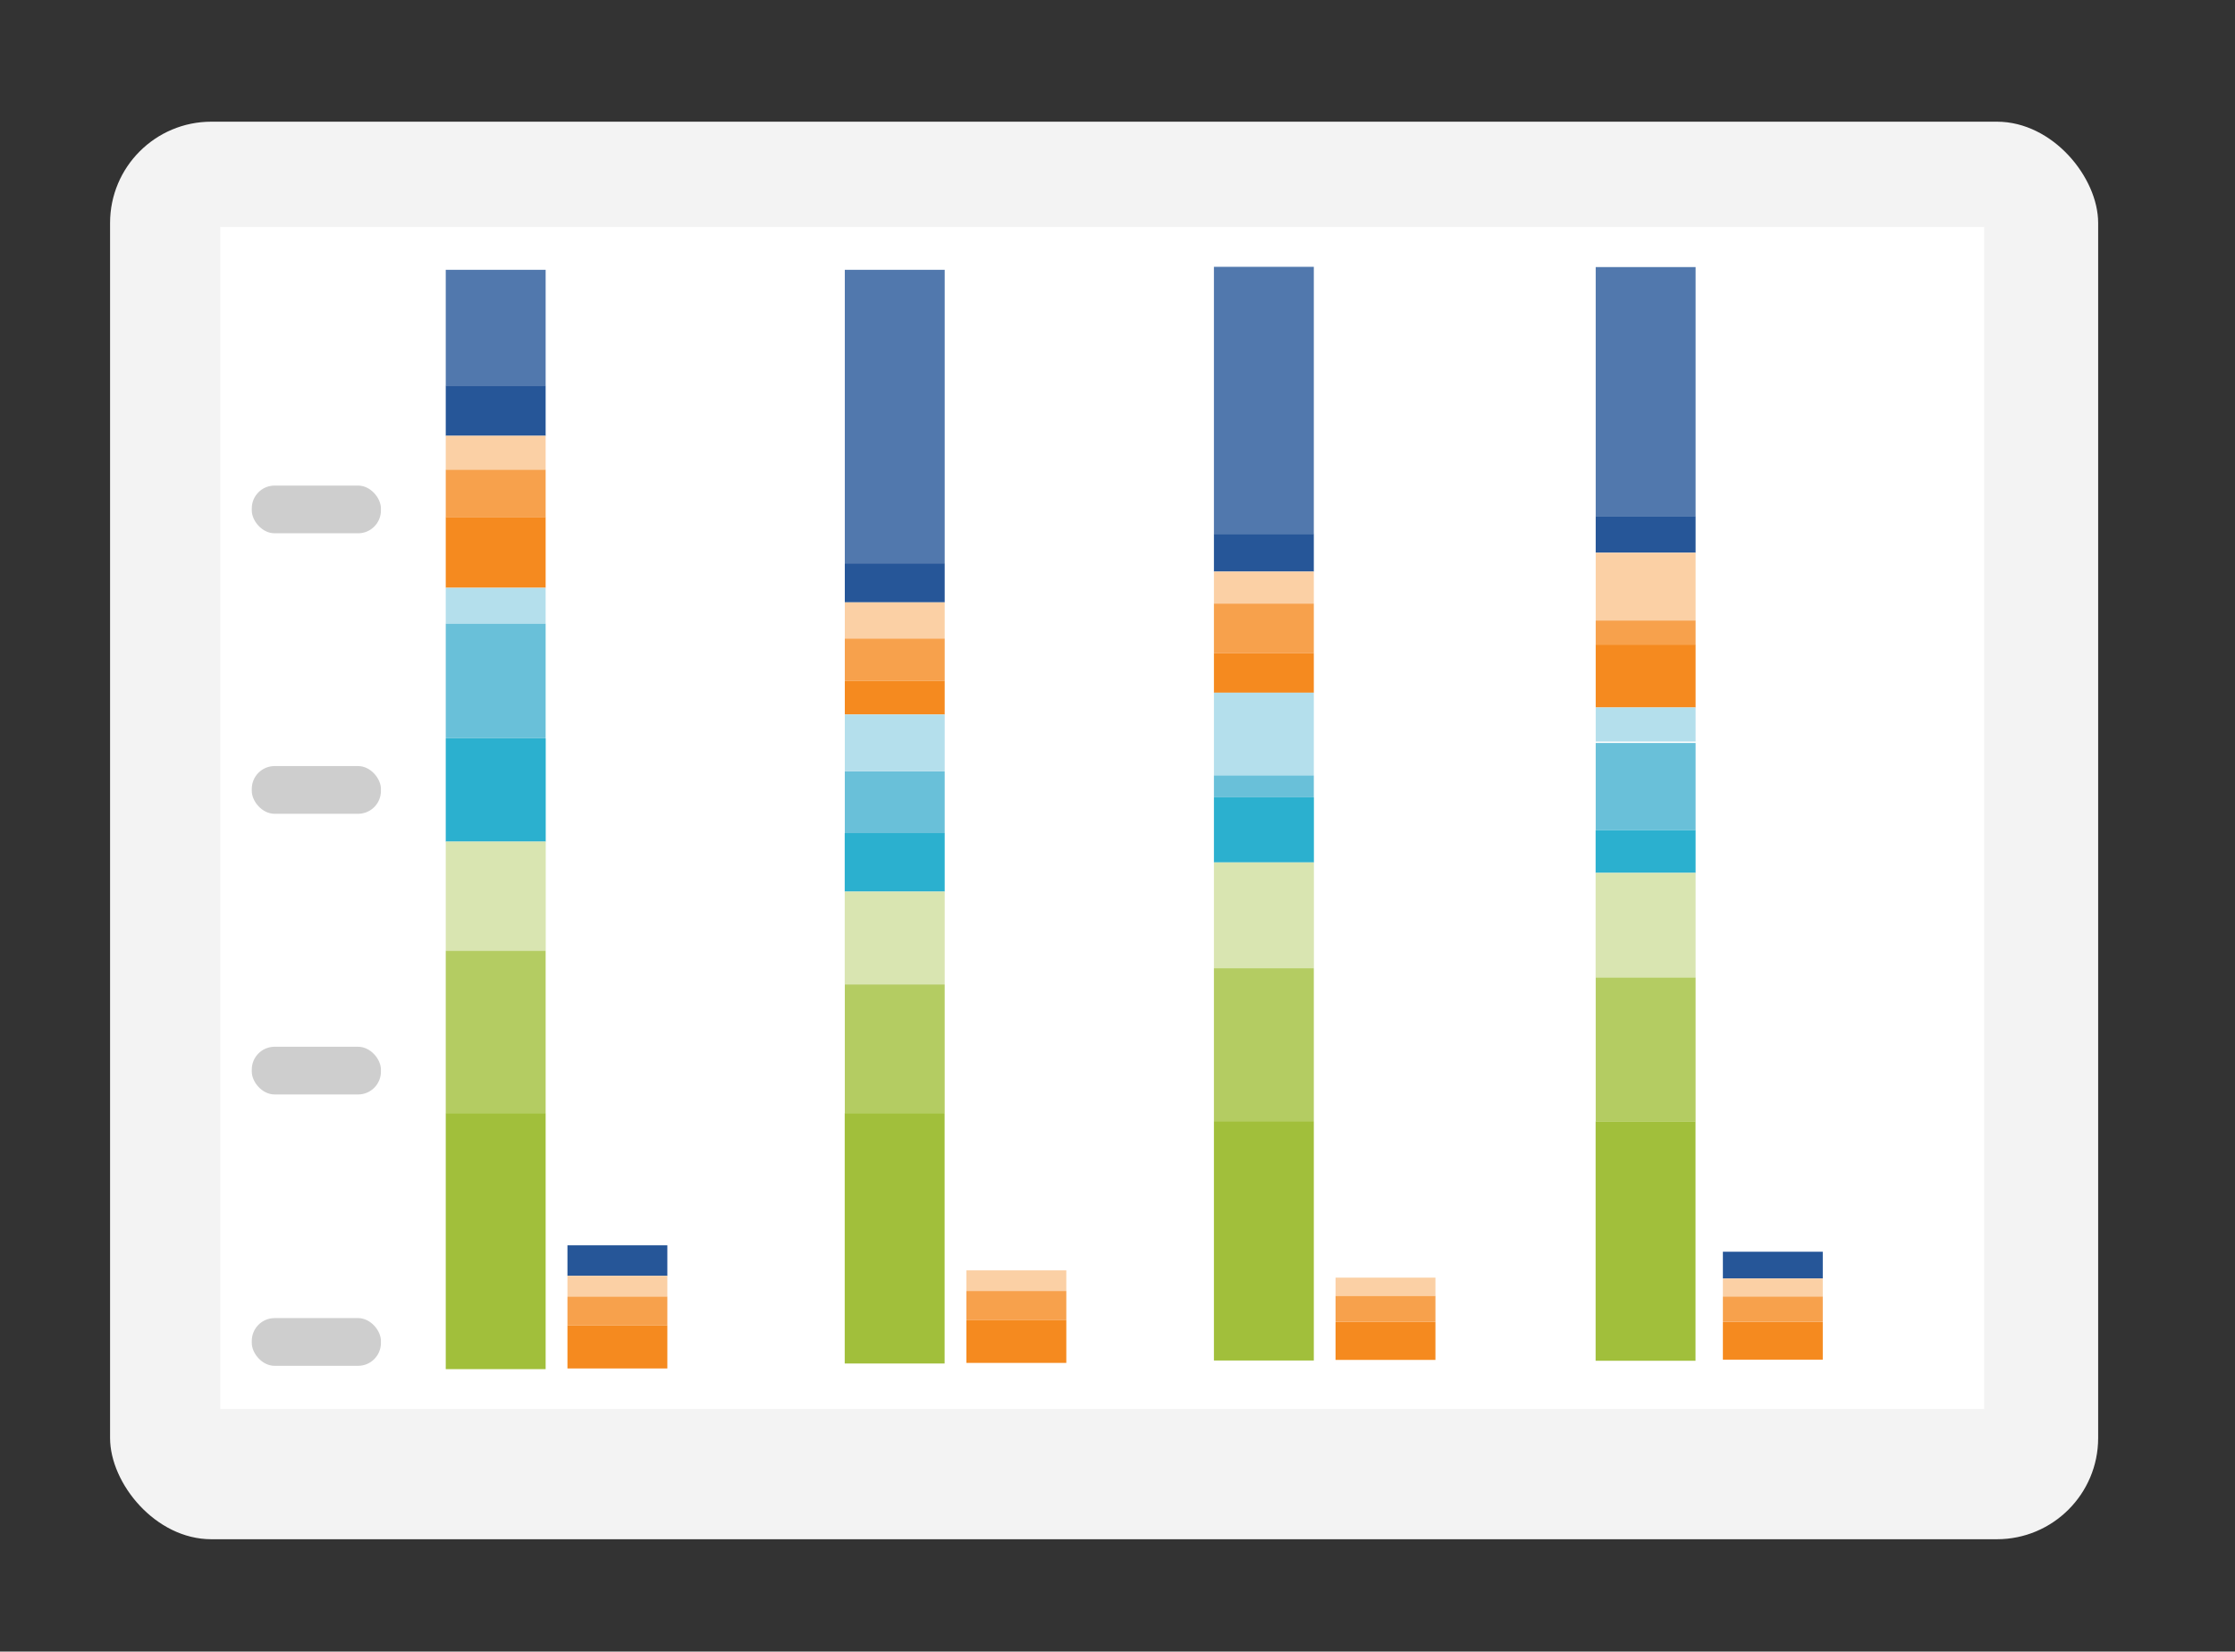 <?xml version="1.0" encoding="UTF-8"?><svg id="Layer_1" xmlns="http://www.w3.org/2000/svg" viewBox="0 0 261.33 193.13"><rect x="0" y="0" width="261.33" height="193.13" fill="#333333" stroke="none"/><defs><style>.cls-1{fill:#b4cc62;}.cls-1,.cls-2,.cls-3,.cls-4,.cls-5,.cls-6,.cls-7,.cls-8,.cls-9,.cls-10,.cls-11,.cls-12,.cls-13,.cls-14{stroke-width:0px;}.cls-2{fill:#b4dfec;}.cls-3{fill:#cecece;}.cls-4{fill:#a1bf3b;}.cls-5{fill:#f3f3f3;}.cls-6{fill:#5178ad;}.cls-7{fill:#265698;}.cls-8{fill:#d9e5b1;}.cls-9{fill:#2bb0cf;}.cls-10{fill:#69c0d9;}.cls-11{fill:#fbd0a5;}.cls-12{fill:#f7a14c;}.cls-13{fill:#fff;}.cls-14{fill:#f58a1f;}</style></defs><rect class="cls-5" x="12.87" y="14.23" width="232.46" height="165.76" rx="11.84" ry="11.84"/><g id="Integrated_Reporting"><rect class="cls-13" x="25.76" y="26.54" width="206.24" height="138.22"/><rect class="cls-6" x="52.12" y="31.55" width="11.68" height="13.53"/><rect class="cls-7" x="52.12" y="45.08" width="11.68" height="5.88"/><rect class="cls-11" x="52.12" y="50.96" width="11.68" height="3.96"/><rect class="cls-12" x="52.12" y="54.92" width="11.68" height="5.56"/><rect class="cls-14" x="52.12" y="60.47" width="11.68" height="8.26"/><rect class="cls-2" x="52.12" y="68.74" width="11.68" height="4.19"/><rect class="cls-10" x="52.12" y="72.93" width="11.68" height="13.4"/><rect class="cls-9" x="52.12" y="86.34" width="11.69" height="12.08"/><rect class="cls-8" x="52.12" y="98.41" width="11.69" height="12.76"/><rect class="cls-3" x="29.44" y="122.4" width="15.1" height="5.58" rx="2.67" ry="2.67"/><rect class="cls-3" x="29.44" y="89.58" width="15.1" height="5.58" rx="2.67" ry="2.67"/><rect class="cls-3" x="29.44" y="56.78" width="15.1" height="5.58" rx="2.67" ry="2.67"/><rect class="cls-1" x="52.12" y="111.17" width="11.68" height="18.99"/><rect class="cls-3" x="29.44" y="154.13" width="15.1" height="5.58" rx="2.67" ry="2.67"/><rect class="cls-4" x="52.12" y="130.16" width="11.68" height="29.94"/><rect class="cls-7" x="66.35" y="145.62" width="11.68" height="3.57"/><rect class="cls-11" x="66.35" y="149.19" width="11.68" height="2.41"/><rect class="cls-12" x="66.35" y="151.61" width="11.68" height="3.38"/><rect class="cls-14" x="66.35" y="154.99" width="11.68" height="5.03"/><rect class="cls-6" x="98.78" y="31.55" width="11.68" height="34.32"/><rect class="cls-7" x="98.78" y="65.87" width="11.68" height="4.56"/><rect class="cls-11" x="98.78" y="70.44" width="11.68" height="4.24"/><rect class="cls-12" x="98.78" y="74.67" width="11.68" height="4.96"/><rect class="cls-14" x="98.78" y="79.63" width="11.68" height="3.92"/><rect class="cls-2" x="98.78" y="83.55" width="11.68" height="6.65"/><rect class="cls-10" x="98.78" y="90.21" width="11.68" height="7.22"/><rect class="cls-9" x="98.77" y="97.42" width="11.69" height="6.84"/><rect class="cls-8" x="98.77" y="104.26" width="11.69" height="10.84"/><rect class="cls-1" x="98.78" y="115.11" width="11.68" height="15.05"/><rect class="cls-4" x="98.77" y="130.16" width="11.68" height="29.28"/><rect class="cls-11" x="113" y="148.55" width="11.68" height="2.41"/><rect class="cls-12" x="113" y="150.96" width="11.68" height="3.38"/><rect class="cls-14" x="113" y="154.34" width="11.68" height="5.03"/><rect class="cls-6" x="141.94" y="31.2" width="11.68" height="31.24"/><rect class="cls-7" x="141.94" y="62.43" width="11.68" height="4.41"/><rect class="cls-11" x="141.94" y="66.84" width="11.68" height="3.74"/><rect class="cls-12" x="141.94" y="70.58" width="11.68" height="5.81"/><rect class="cls-14" x="141.94" y="76.39" width="11.68" height="4.61"/><rect class="cls-2" x="141.94" y="81" width="11.68" height="9.66"/><rect class="cls-10" x="141.94" y="90.67" width="11.68" height="2.56"/><rect class="cls-9" x="141.94" y="93.23" width="11.69" height="7.62"/><rect class="cls-8" x="141.94" y="100.85" width="11.69" height="12.37"/><rect class="cls-1" x="141.94" y="113.22" width="11.68" height="17.88"/><rect class="cls-4" x="141.94" y="131.1" width="11.68" height="27.99"/><rect class="cls-11" x="156.16" y="149.4" width="11.68" height="2.14"/><rect class="cls-12" x="156.16" y="151.54" width="11.68" height="3"/><rect class="cls-14" x="156.16" y="154.55" width="11.68" height="4.47"/><rect class="cls-6" x="186.58" y="31.23" width="11.68" height="29.18"/><rect class="cls-7" x="186.58" y="60.4" width="11.68" height="4.23"/><rect class="cls-11" x="186.58" y="64.64" width="11.68" height="7.92"/><rect class="cls-12" x="186.58" y="72.56" width="11.68" height="2.83"/><rect class="cls-14" x="186.58" y="75.38" width="11.68" height="7.35"/><rect class="cls-2" x="186.58" y="82.73" width="11.68" height="3.98"/><rect class="cls-10" x="186.58" y="86.88" width="11.68" height="10.19"/><rect class="cls-9" x="186.57" y="97.07" width="11.69" height="5"/><rect class="cls-8" x="186.57" y="102.07" width="11.69" height="12.23"/><rect class="cls-1" x="186.58" y="114.3" width="11.68" height="16.84"/><rect class="cls-4" x="186.57" y="131.13" width="11.68" height="27.99"/><rect class="cls-7" x="201.45" y="146.37" width="11.68" height="3.13"/><rect class="cls-11" x="201.45" y="149.5" width="11.68" height="2.12"/><rect class="cls-12" x="201.45" y="151.61" width="11.68" height="2.96"/><rect class="cls-14" x="201.45" y="154.58" width="11.68" height="4.41"/></g></svg>
